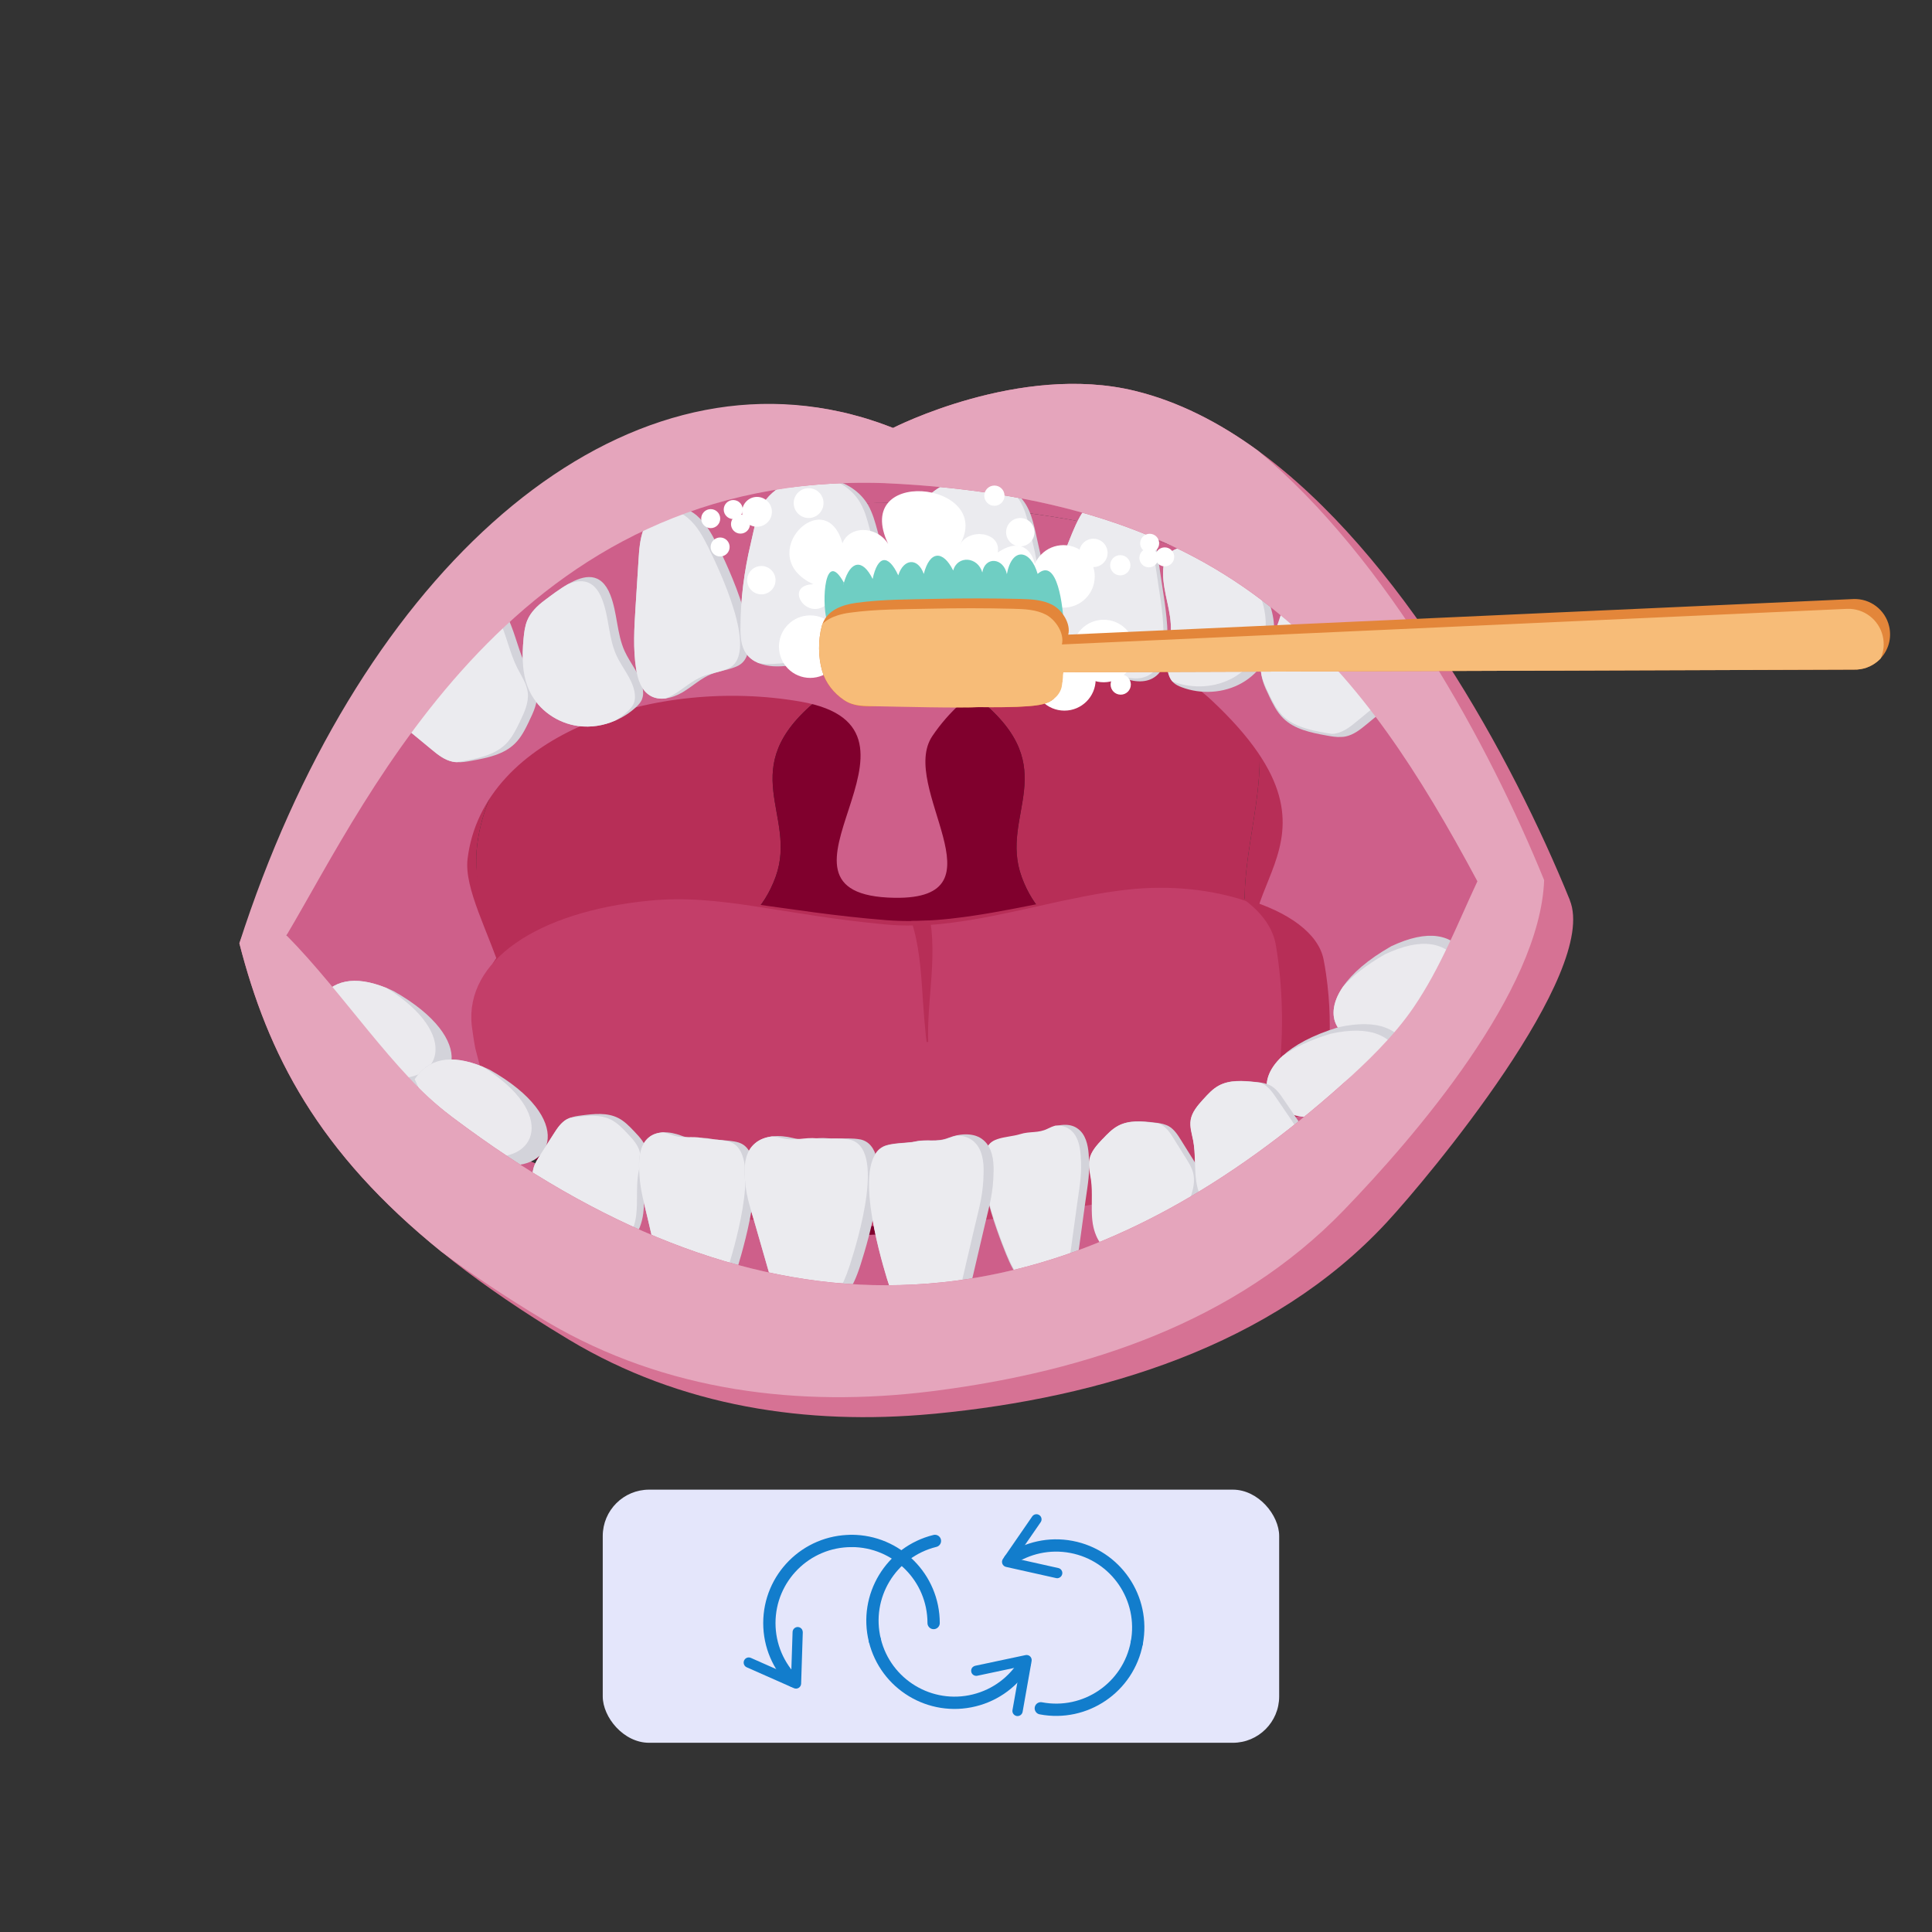 <?xml version="1.0" encoding="UTF-8"?>
<svg id="Layer_1" data-name="Layer 1" xmlns="http://www.w3.org/2000/svg" viewBox="0 0 500 500">
  <rect x="0" y="0" width="500" height="500" fill="#333333" stroke="none"/>
  <defs>
    <style>
      .cls-1, .cls-2 {
        fill: none;
      }

      .cls-3 {
        fill: #e3863a;
      }

      .cls-4 {
        fill: #e4e6fb;
      }

      .cls-5 {
        fill: #6e3630;
      }

      .cls-6 {
        fill: #d3d3da;
      }

      .cls-7 {
        fill: #6fcec3;
      }

      .cls-8 {
        fill: #fff;
      }

      .cls-9 {
        fill: #b72e57;
      }

      .cls-10 {
        fill: #c33e69;
      }

      .cls-11 {
        fill: #bc5750;
      }

      .cls-12 {
        fill: #d67294;
      }

      .cls-2 {
        stroke: #127dcc;
        stroke-linecap: round;
        stroke-linejoin: round;
        stroke-width: 3.18px;
      }

      .cls-13 {
        fill: #f7bc78;
      }

      .cls-14 {
        fill: #e5a5bc;
      }

      .cls-15 {
        fill: #ebebef;
      }

      .cls-16 {
        fill: #80002d;
      }

      .cls-17 {
        fill: #ebeaee;
      }

      .cls-18 {
        fill: #ce5f8a;
      }

      .cls-19 {
        fill: #127dcc;
      }
    </style>
  </defs>
  <g>
    <g>
      <path class="cls-1" d="M235.48,130.21c-136.36-3.27-182.53,103.11-135.4,163.79,44.85,57.34,156.65,86.02,246.01,18.18.03-.03.1-.1.17-.13.1-.07.2-.13.26-.2,72.51-55.98,49.34-177.44-111.04-181.63ZM345.63,296.65c-.07.07-.13,1.78.03,12.06-4.82-12.62-7.47-9.78-7.5-9.75-89.36,67.85-179.09,51.75-223.94-5.59-47.13-60.68-20.19-156.32,116.16-153.05,160.38,4.2,187.75,100.33,115.24,156.32Z"/>
      <path class="cls-18" d="M352.59,272.01c12.06-11.2,24.19-24.06,36.39-38.73-31.73-63.45-54.1-98.91-153.51-103.04-95.15-3.17-147.86,75.05-159.06,118.91,16.49,16.59,32.92,30.8,49.28,42.4-3.9,5.42-11.1,7.04-23.56,2.08-5.42-1.55-11.57-7.07-16.09-12.72-24.13-30.14-7.01-78.13,12.36-108.5,37.94-59.62,123.8-61.11,186.59-54.27,52.28,5.68,102.22,55.19,104.93,111.08,1.32,27.03-17.58,45.87-37.31,42.8Z"/>
      <path class="cls-9" d="M191.78,152.4c1.88.03,3.67.07,5.35.13-34.57,2.78-72.61,39.63-73.86,68.94-.26,6.31,2.68,19.2,4.69,32.59-14.97-3.77-23.66-19.66-19.66-43.49,6.44-38.53,47.49-58.56,83.48-58.17Z"/>
      <path class="cls-11" d="M222.09,157.43c-.99-.56-2.05-1.12-3.21-1.62,1.26.5,2.31,1.02,3.21,1.62Z"/>
      <path class="cls-9" d="M211.48,181.19c-21.78,17.81-4.92,29.61-10.74,45.71-6.08,16.72-21.78,19.43-40.12,20.52l-2.02.33c-11.47,6.61-22.75,13.61-31.31,11.46-2.02-13.38-4.28-31.42-4.02-37.73,1.26-29.31,39.29-66.16,73.86-68.94,9.39.36,16.36,1.36,21.08,3.01.23.07.46.17.66.26,1.16.5,2.21,1.06,3.21,1.62.07.03.13.1.2.13,6.74,4.63,2.88,12.43-10.81,23.63Z"/>
      <path class="cls-11" d="M246.9,155.54c1.16-.4,2.78-.83,4.69-1.22-4.69,2.12-8.79,5.25-11.93,9.55-.33-2.51.73-4.63,3.17-6.31.07-.03.13-.1.2-.13.99-.56,2.05-1.12,3.21-1.62.2-.1.43-.2.66-.26Z"/>
      <path class="cls-9" d="M341.85,221.48c.26,6.31-2.68,19.2-4.69,32.59-2.74.69-5.72.96-8.86.79-15.96-23.96,5.22-50.3-5.42-75.28,11.1,12.89,18.37,28.29,18.97,41.91Z"/>
      <path class="cls-5" d="M218.22,155.54c-4.73-1.65-11.7-2.64-21.08-3.01,4.06-.33,8.1-.2,12,.5,3.54.63,6.54,1.45,9.09,2.51Z"/>
      <path class="cls-9" d="M328.3,254.85c-6.61-.33-14.01-2.61-21.78-7.11l-2.02-.33c-18.34-1.09-34.04-3.8-40.12-20.52-5.82-16.09,11.04-27.89-10.74-45.71-8.69-7.11-13.42-12.86-13.98-17.28v-.03c3.14-4.3,7.24-7.44,11.93-9.55,5.98-1.19,14.97-2.28,22.08-2.54,18.51,1.49,36.39,12.95,49.21,27.79,10.64,24.98-10.54,51.32,5.42,75.28Z"/>
      <path class="cls-5" d="M273.67,151.78c-7.11.26-16.09,1.36-22.08,2.54,21.58-9.91,55.85,1.35,67.65,18.61,1.49,2.21,2.71,4.43,3.64,6.64-12.82-14.84-30.7-26.31-49.21-27.79Z"/>
      <path class="cls-16" d="M352.59,272.01c-77.4,71.78-151.73,72.84-226.91,19.53,5.55-7.63,4.83-20.53,2.62-35.17,8.56,2.15,18.83-2.01,30.3-8.62l2.02-.33c18.34-1.09,34.04-3.8,40.12-20.52,5.82-16.09-11.04-27.89,10.74-45.71,13.68-11.2,17.55-19,10.81-23.63,25.78,15.66-12.59,58.33,6.74,57.67,18.04-.63,4.73-42.6,9.95-50.37.23-.33.43-.66.69-.96.56,4.43,5.29,10.18,13.98,17.28,21.78,17.81,4.92,29.61,10.74,45.71,6.08,16.72,21.78,19.43,40.12,20.52l2.02.33c7.77,4.49,15.17,6.78,21.78,7.11.4.56.79,1.16,1.22,1.72,6.97,9.35,15.07,14.18,23.07,15.43Z"/>
      <path class="cls-18" d="M388.98,233.27c-12.2,14.67-24.32,27.53-36.39,38.73-8-1.26-16.09-6.08-23.07-15.43-19.83-26.54,26.04-36.06-16-75.38-18.79-17.57-55.12-15.92-72.21,9.27-8.92,13.15,19.5,42.35-9.79,41.89-39.19-.62,15.69-43.76-24.26-50.76-37.08-6.51-82.3,8.13-86.25,40.67-1.87,15.4,25.19,44.32,4.67,69.28-16.36-11.6-35.46-28.59-51.96-45.18,11.2-43.86,66.6-119.3,161.74-116.13,99.41,4.13,121.78,39.59,153.51,103.04Z"/>
      <path class="cls-6" d="M104.83,281.03c-3.37-.5-6.31-1.75-8.82-3.47-7.11-4.76-11.17-13.12-13.55-18.61,3.47-5.25,9.15-6.68,17.61-3.24.63.23,1.26.53,1.88.83,22.18,12.59,16.66,26.57,2.88,24.49Z"/>
      <path class="cls-17" d="M100.67,278.81c-1.65-.23-3.21-.66-4.66-1.26-7.11-4.76-11.17-13.12-13.55-18.61,3.47-5.25,9.15-6.68,17.61-3.24,19.47,12.19,13.88,25.08.6,23.1Z"/>
      <path class="cls-6" d="M379.56,247.29c-1.65,3.77-4.06,8.89-7.77,13.29-3.54,4.26-8.29,7.83-14.61,8.79-9.95,1.52-15.6-5.39-9.58-14.05,2.28-3.34,6.31-6.94,12.46-10.44,9.52-4.46,15.76-3.24,19.5,2.41Z"/>
      <path class="cls-18" d="M110.7,289.55c18.53,6.97,41.31,19.1,60.93,20.99,16.69,1.61,33.41,7.69,50.32,8.95,12.32.92,21.69-5.57,33.59-6.24,9.84-.55,14.02.95,25.38-2.4,17.89-5.27,38.63-13.44,52.76-25.14,8.02-6.64,36.37-38.32,34.24-10.11-1.87,24.7-59.57,44.63-79.59,53.2-23.22,9.95-56.15,12.35-81.44,12.53-26.29.19-54.67-8.9-72.88-28.48-7.76-8.34-10.29-18.38-23.32-23.31Z"/>
      <path class="cls-17" d="M377.94,249.4c-1.39,3.17-3.34,7.3-6.15,11.17-3.54,4.26-8.29,7.83-14.61,8.79-9.95,1.52-15.6-5.39-9.58-14.05,2.41-2.71,5.95-5.55,10.81-8.33,9.55-4.49,15.8-3.24,19.53,2.41Z"/>
      <g>
        <path class="cls-6" d="M136.93,186.67c-.99,2.04-2.01,4.12-3.63,5.72-2.9,2.89-7.18,3.75-11.2,4.48-1.28.24-2.59.47-3.9.38-.36-.01-.68-.04-1.03-.11-2.13-.43-3.89-1.84-5.55-3.22-2.02-1.67-4.07-3.36-6.09-5.03-1.34-1.11-2.71-2.22-3.68-3.69-1.58-2.39-1.9-5.38-1.78-8.23.37-8.47,4.47-16.72,10.99-22.14,2.2-1.83,4.51-2.9,6.77-3.27,5.6-.92,10.86,2.42,13.75,8.67,1.88,4.08,2.71,8.57,4.73,12.57,1.02,2.02,2.38,3.99,2.64,6.22.34,2.67-.87,5.26-2.04,7.66Z"/>
        <path class="cls-6" d="M166.11,181.1c-.35.76-.94,1.38-1.56,1.96-1.58,1.45-3.38,2.6-5.35,3.43-2.98,1.3-6.26,1.83-9.49,1.41-5.33-.69-10.29-4.08-12.62-8.94-2.02-4.17-2.02-9.05-1.59-13.69.15-1.59.34-3.22.96-4.72.88-2.11,2.59-3.76,4.42-5.14,1.81-1.35,3.92-2.98,6.1-4.22,4.2-2.43,8.56-3.31,10.96,2.74,1.85,4.69,1.65,10.02,3.72,14.59,1.47,3.2,3.98,5.95,4.64,9.37.21,1.08.24,2.21-.21,3.2Z"/>
        <path class="cls-6" d="M191.09,172.26c-1.48.75-3.14,1.08-4.76,1.5-.41.13-.85.23-1.26.34-.3.11-.58.2-.86.31-2.77,1.08-4.97,3.2-7.52,4.73-1.35.79-2.9,1.42-4.44,1.6h-.03c-1.38.16-2.74,0-3.95-.72-2.34-1.38-3.26-4.27-3.65-6.96-.8-5.22-.48-10.54-.15-15.78.25-4.12.53-8.24.78-12.33.17-2.67.35-5.4,1.29-7.91.87-2.3,2.48-4.46,4.73-5.43.19-.09.39-.19.61-.25,2.87-1,6.14.11,8.47,2.08,2.3,1.97,3.84,4.69,5.2,7.42,2.78,5.66,13.23,27.36,5.54,31.39Z"/>
        <path class="cls-15" d="M134.53,186.81c-.99,2.04-2.01,4.12-3.63,5.74-2.9,2.86-7.17,3.72-11.19,4.45-.5.09-.99.18-1.5.24-.36-.01-.68-.04-1.03-.11-2.13-.43-3.89-1.84-5.55-3.22-2.02-1.67-4.07-3.36-6.09-5.03-1.34-1.11-2.71-2.22-3.68-3.69-1.58-2.39-1.9-5.38-1.78-8.23.37-8.47,4.47-16.72,10.99-22.14,2.2-1.83,4.51-2.9,6.77-3.27,4.68.24,8.9,3.45,11.35,8.81,1.88,4.08,2.71,8.59,4.72,12.59,1.04,2.02,2.38,3.96,2.67,6.23.32,2.64-.89,5.22-2.06,7.63Z"/>
        <path class="cls-6" d="M328.44,180.14c.99,2.04,2.01,4.12,3.63,5.72,2.9,2.89,7.18,3.75,11.2,4.48,1.28.24,2.59.47,3.9.38.36-.01.68-.04,1.03-.11,2.13-.43,3.89-1.84,5.55-3.22,2.02-1.67,4.07-3.36,6.09-5.03,1.34-1.11,2.71-2.22,3.68-3.69,1.58-2.39,1.9-5.38,1.78-8.23-.37-8.47-4.47-16.72-10.99-22.14-2.2-1.83-4.51-2.9-6.77-3.27-5.6-.92-10.86,2.42-13.75,8.67-1.88,4.08-2.71,8.57-4.73,12.57-1.02,2.02-2.38,3.99-2.64,6.22-.34,2.67.87,5.26,2.04,7.66Z"/>
        <path class="cls-15" d="M328.35,179.5c.99,2.04,2.01,4.12,3.63,5.74,2.9,2.86,7.17,3.72,11.19,4.45.5.09.99.18,1.5.24.36-.01.68-.04,1.03-.11,2.13-.43,3.89-1.84,5.55-3.22,2.02-1.67,4.07-3.36,6.09-5.03,1.34-1.11,2.71-2.22,3.68-3.69,1.58-2.39,1.9-5.38,1.78-8.23-.37-8.47-4.47-16.72-10.99-22.14-2.2-1.83-4.51-2.9-6.77-3.27-4.68.24-8.9,3.45-11.35,8.81-1.88,4.08-2.71,8.59-4.72,12.59-1.04,2.02-2.38,3.96-2.67,6.23-.32,2.64.89,5.22,2.06,7.63Z"/>
        <path class="cls-15" d="M164.2,178.97c.21,1.08.21,2.22-.24,3.2-.35.76-.94,1.38-1.56,1.96-.98.9-2.05,1.71-3.2,2.36-2.98,1.3-6.26,1.83-9.49,1.41-5.33-.69-10.29-4.08-12.62-8.94-2.02-4.17-2.02-9.05-1.59-13.69.15-1.59.34-3.22.96-4.72.88-2.11,2.59-3.76,4.42-5.14,1.81-1.35,3.92-2.98,6.1-4.22,3.5-1.46,6.84-1.19,8.82,3.83,1.84,4.66,1.65,9.99,3.72,14.57,1.47,3.2,3.98,5.95,4.67,9.36Z"/>
        <path class="cls-15" d="M188.76,172.84c-.78.4-1.58.69-2.43.92-.41.13-.85.23-1.26.34-1.07.27-2.16.51-3.18.92-2.74,1.09-4.96,3.18-7.52,4.71-.67.41-1.37.76-2.12,1.03h-.03c-1.38.16-2.74,0-3.95-.72-2.34-1.38-3.26-4.27-3.65-6.96-.8-5.22-.48-10.54-.15-15.78.25-4.12.53-8.24.78-12.33.17-2.67.35-5.4,1.29-7.91.87-2.3,2.48-4.46,4.73-5.43,2.4-.17,4.88.85,6.75,2.43,2.33,1.95,3.84,4.69,5.2,7.4,2.8,5.66,13.23,27.36,5.54,31.39Z"/>
        <path class="cls-6" d="M329.71,163.73c-.32,5.36-3.64,10.39-8.31,13.03-4.67,2.66-10.54,2.99-15.58,1.1-.78-.3-1.55-.64-2.17-1.24-.08-.09-.16-.18-.24-.26-.62-.71-.98-1.64-1.17-2.59-.66-3.44.65-6.94.78-10.43.22-5.03-1.99-9.88-2.02-14.92-.11-9.84,9.95-6.69,16.36-5.06,1.09.3,2.2.67,3.23,1.16l.03.02c1.01.52,1.95,1.14,2.76,1.94,1.13,1.12,1.94,2.56,2.66,4,2.15,4.15,3.97,8.64,3.67,13.27Z"/>
        <path class="cls-15" d="M327.55,162.32c-.32,5.36-3.64,10.37-8.31,13.03-4.67,2.66-10.55,2.96-15.58,1.1-.09-.03-.18-.06-.25-.1-.62-.71-.98-1.64-1.17-2.59-.66-3.44.65-6.94.78-10.43.22-5.03-1.99-9.88-2.02-14.92-.11-9.84,9.95-6.69,16.36-5.06,1.09.3,2.2.67,3.23,1.16l.03.02c.21.16.38.34.56.51,1.17,1.14,1.95,2.59,2.69,4.02,2.14,4.12,3.95,8.65,3.67,13.27Z"/>
        <path class="cls-6" d="M299.02,139.93c.61,4.06,1.23,8.15,1.84,12.2.8,5.23,1.6,10.48,1.2,15.76-.18,2.72-.88,5.71-3.22,7.32-2.53,1.78-6.06,1.2-8.85-.05-2.79-1.26-5.3-3.14-8.25-3.93-2.43-.67-5.05-.57-7.37-1.48-.59-.23-1.06-.55-1.49-.95-5.64-5.34,2.34-25.38,4.62-30.89,1.19-2.85,2.54-5.73,4.79-7.91,2.24-2.19,5.56-3.62,8.66-2.94.69.13,1.31.38,1.92.7.09.04.13.06.14.11,1.75.98,3.11,2.56,3.97,4.32,1.22,2.4,1.63,5.11,2.04,7.76Z"/>
        <path class="cls-15" d="M297.95,139.19c.61,4.06,1.23,8.15,1.84,12.2.82,5.22,1.6,10.48,1.23,15.75-.21,2.72-.91,5.72-3.25,7.32-2.53,1.76-6.06,1.2-8.85-.05-2.79-1.26-5.27-3.15-8.25-3.95-2.4-.65-5.03-.57-7.33-1.46-.15-.05-.31-.13-.45-.21-5.64-5.34,2.34-25.38,4.62-30.89,1.19-2.85,2.54-5.73,4.79-7.91,2.24-2.19,5.56-3.62,8.66-2.94.69.13,1.31.38,1.92.7.09.04.13.06.14.11,1.26.94,2.24,2.22,2.92,3.58,1.19,2.41,1.6,5.11,2.01,7.76Z"/>
        <path class="cls-6" d="M232.86,165.89c-.08,1.18-.27,2.38-.88,3.38-.62.96-1.61,1.63-2.65,2.14-6.46,3.11-14.09.37-21.27.59-2.65.08-5.3.59-7.96.43-1.31-.08-2.65-.35-3.88-.86t-.03-.03c-1.21-.51-2.28-1.29-3.05-2.36-1.39-1.96-1.53-4.5-1.5-6.89.03-7.29.96-14.49,2.65-21.59.91-3.7,1.5-8.36,3.97-11.44,3.88-4.85,10.8-6.59,16.83-5.22.03-.03.08,0,.11.03,3.91.91,7.42,3.13,9.48,6.67,1.15,2.04,1.8,4.34,2.41,6.62,1.04,3.94,2.12,7.85,3.16,11.76,1.5,5.49,2.97,11.09,2.63,16.77Z"/>
        <path class="cls-15" d="M230.83,165.25c-.08,1.18-.24,2.38-.86,3.38-.62.99-1.63,1.66-2.65,2.14-6.48,3.13-14.12.38-21.3.62-2.65.08-5.28.59-7.93.43-.62-.03-1.26-.11-1.88-.24t-.03-.03c-1.21-.51-2.28-1.29-3.05-2.36-1.39-1.96-1.53-4.5-1.5-6.89.03-7.29.96-14.49,2.65-21.59.91-3.7,1.5-8.36,3.97-11.44,3.88-4.85,10.8-6.59,16.83-5.22.03-.03.08,0,.11.03,3.08,1.13,5.76,3.13,7.45,6.06,1.18,2.04,1.8,4.34,2.41,6.62,1.07,3.91,2.12,7.82,3.19,11.76,1.47,5.49,2.97,11.09,2.6,16.75Z"/>
        <path class="cls-6" d="M271.35,162.53c.03,2.38-.11,4.93-1.5,6.89-1.53,2.14-4.31,3.08-6.97,3.24-2.65.16-5.3-.35-7.96-.43-7.15-.24-14.79,2.52-21.27-.62-.54-.24-1.02-.54-1.5-.88-.43-.35-.86-.75-1.15-1.26-.62-.99-.8-2.2-.86-3.38-.38-5.65,1.13-11.25,2.6-16.75,1.04-3.91,2.12-7.85,3.19-11.76.59-2.28,1.23-4.58,2.41-6.62,4.15-7.18,14.39-8.98,21.62-5.3,1.82.91,3.48,2.17,4.77,3.8,2.47,3.08,3.08,7.74,3.97,11.47,1.69,7.07,2.63,14.31,2.65,21.59Z"/>
        <path class="cls-15" d="M269.85,161.65c0,2.38-.13,4.93-1.5,6.89-1.55,2.14-4.34,3.08-6.99,3.24-2.63.16-5.28-.35-7.93-.43-7.18-.24-14.82,2.52-21.27-.62-.43-.35-.86-.75-1.15-1.26-.62-.99-.8-2.2-.86-3.38-.38-5.65,1.13-11.25,2.6-16.75,1.04-3.91,2.12-7.85,3.19-11.76.59-2.28,1.23-4.58,2.41-6.62,4.15-7.18,14.39-8.98,21.62-5.3,1.23.78,2.33,1.77,3.24,2.92,2.46,3.08,3.08,7.74,3.97,11.47,1.71,7.07,2.65,14.31,2.68,21.59Z"/>
      </g>
      <path class="cls-9" d="M343.15,279.34c-.33,2.29-.72,4.59-1.21,6.88-5,2.36-10.17,4.44-15.48,6.14-2.37.77-4.76,1.46-7.17,2.06-23.55,5.92-50.12,10.45-77.14,11.93-.31.02-.61.03-.91.05-32.14,1.67-64.87-1-93.96-10.82-1.73-.58-3.42-1.17-5.07-1.74h0c-.16-.28-.33-.55-.5-.82-6.45-10.61-11.36-20.98-14.49-30-.05-.13-.1-.26-.14-.39-.26-.71-.49-1.41-.71-2.1-4.54-14.08,12.57-25.3,41.68-27.82,18.39-1.61,34.24,3.26,61.3,5.43,1.08.08,2.18.15,3.26.18.41.02.8.02,1.21.03,1.09.02,2.17.02,3.25,0,.53-.02,1.05-.03,1.58-.05.05,0,.11,0,.18,0,.52-.02,1.02-.05,1.54-.08.65-.04,1.32-.08,1.98-.13,2.41-.18,4.84-.45,7.27-.78.8-.11,1.62-.22,2.43-.35,1.54-.23,3.1-.48,4.64-.75,1.7-.29,3.4-.61,5.1-.93.59-.11,1.17-.22,1.77-.34.59-.11,1.17-.22,1.77-.35,1.75-.34,3.5-.69,5.25-1.03.03,0,.05,0,.07-.02,1-.19,1.99-.39,2.99-.58,1.01-.19,2.03-.38,3.04-.57,1.53-.28,3.04-.55,4.57-.81.18-.03.37-.06.56-.09.41-.07.82-.14,1.23-.2.41-.06.83-.13,1.24-.19.46-.07.91-.14,1.36-.2,1.49-.21,2.97-.41,4.44-.57.59-.07,1.17-.13,1.76-.18,11.06-1.08,21.9,0,30.65,2.6,10.95,3.25,18.75,8.83,20.06,15.6.23,1.18.44,2.37.61,3.57.29,1.93.5,3.88.67,5.85.59,7.05.35,14.31-.65,21.56Z"/>
      <path class="cls-10" d="M331.72,267.76c-.26,8.74-1.43,17.61-3.48,26.32-.53,2.27-1.13,4.53-1.79,6.77-2.37.87-4.76,1.66-7.17,2.34-23.55,6.72-50.12,11.87-77.14,13.54-.31.02-.61.03-.91.05-32.14,1.9-64.87-1.13-93.96-12.29-1.73-.66-3.42-1.32-5.07-1.98h0c-.16-.32-.33-.63-.5-.93-6.45-12.04-13.93-13.79-17.07-24.03-.05-.15-1.46-5.68-1.51-5.82-.26-.8-.94-5.45-1.04-6.36-1.73-16.68,16.84-29.42,45.95-32.28,18.39-1.83,34.24,3.7,61.3,6.17,1.08.1,2.18.17,3.26.21.41.02.8.03,1.21.03.7.02,1.38.03,2.05,0,.41,0,.8,0,1.2,0,.18,0,.37,0,.55,0,.35,0,.7-.03,1.04-.04.05,0,.11,0,.18,0,.52-.03,1.02-.05,1.54-.09.11,0,.22,0,.33-.02h.05c.53-.03,1.06-.08,1.6-.13.29-.02.59-.04.87-.07,2.13-.21,4.25-.48,6.39-.82.8-.11,1.62-.24,2.43-.39,1.54-.25,3.08-.54,4.64-.85,1.7-.33,3.4-.69,5.1-1.05.59-.12,1.17-.25,1.77-.38.59-.12,1.17-.25,1.77-.39,1.75-.38,3.5-.78,5.25-1.17.03,0,.05,0,.07-.02,1-.22,1.99-.44,2.99-.66,1.01-.22,2.03-.44,3.04-.64,1.53-.32,3.04-.63,4.57-.92.18-.03.37-.07.56-.1.41-.08.82-.16,1.23-.23.41-.07.83-.15,1.24-.22.46-.08.91-.16,1.36-.23,1.49-.24,2.97-.46,4.44-.64.59-.08,1.17-.15,1.76-.21,11.06-1.23,21.9,0,30.65,2.95,4.23,3.22,6.99,7.11,7.72,11.41.91,5.39,1.43,10.93,1.55,16.56.07,2.19.05,4.4-.01,6.62Z"/>
      <path class="cls-6" d="M364.86,272.49c-2.44,3.31-5.92,7.78-10.5,11.25-4.39,3.38-9.82,5.81-16.19,5.36-10.04-.71-14.03-8.69-6.25-15.81,2.96-2.75,7.69-5.38,14.45-7.44,10.27-2.25,16.09.31,18.49,6.65Z"/>
      <path class="cls-17" d="M362.81,274.2c-2.05,2.79-4.87,6.39-8.46,9.54-4.39,3.38-9.82,5.81-16.19,5.36-10.04-.71-14.03-8.69-6.25-15.81,2.95-2.11,7.03-4.1,12.38-5.74,10.31-2.28,16.12.32,18.52,6.66Z"/>
      <path class="cls-9" d="M240.68,257.76c-.05.51-.08,1.03-.12,1.54-.22,2.95-.4,5.89-.38,8.82,0,.51.01,1.03.04,1.53-.15,0-.29.02-.42.02-.03-.18-.05-.37-.07-.56-.04-.32-.08-.64-.11-.96-.31-2.92-.53-5.86-.74-8.8-.03-.49-.06-.98-.1-1.48-.43-6.79-.93-13.55-2.93-19.52.41,0,.8,0,1.2,0,.18,0,.37,0,.55,0,.35,0,.7-.02,1.04-.04.05,0,.11,0,.18,0,.52-.02,1.02-.05,1.54-.08.11,0,.22,0,.33-.02h.05c1.05,6.46.46,13.01-.05,19.56Z"/>
      <path class="cls-6" d="M129.7,301.39c-3.37-.5-6.31-1.75-8.82-3.47-7.11-4.76-11.17-13.12-13.55-18.61,3.47-5.25,9.15-6.68,17.61-3.24.63.23,1.26.53,1.88.83,22.18,12.59,16.66,26.57,2.88,24.49Z"/>
      <path class="cls-17" d="M125.54,299.17c-1.65-.23-3.21-.66-4.66-1.26-7.11-4.76-11.17-13.12-13.55-18.61,3.47-5.25,9.15-6.68,17.61-3.24,19.47,12.19,13.88,25.08.6,23.1Z"/>
      <path class="cls-6" d="M164.11,292.77c-1.23-1.3-2.51-2.62-4.11-3.43-2.88-1.47-6.31-1.09-9.51-.67-1.02.13-2.07.27-3.03.66-.27.1-.5.2-.75.33-1.5.84-2.49,2.32-3.4,3.76-1.12,1.75-2.26,3.51-3.37,5.26-.74,1.16-1.51,2.32-1.88,3.67-.62,2.18-.13,4.51.65,6.63,2.32,6.29,7.4,11.51,13.62,14.02,2.1.84,4.1,1.1,5.89.83,4.44-.65,7.6-4.44,8.26-9.85.43-3.52-.02-7.1.53-10.6.28-1.76.83-3.58.49-5.32-.39-2.09-1.92-3.75-3.38-5.28Z"/>
      <path class="cls-15" d="M162.28,293.24c-1.23-1.3-2.51-2.62-4.12-3.45-2.87-1.46-6.3-1.07-9.5-.65-.39.05-.79.1-1.19.18-.27.1-.5.2-.75.33-1.5.84-2.49,2.32-3.4,3.76-1.12,1.75-2.26,3.51-3.37,5.26-.74,1.16-1.51,2.32-1.88,3.67-.62,2.18-.13,4.51.65,6.63,2.32,6.29,7.4,11.51,13.62,14.02,2.1.84,4.1,1.1,5.89.83,3.46-1.31,5.87-4.74,6.42-9.37.43-3.52-.04-7.12.51-10.62.3-1.78.84-3.56.51-5.33-.39-2.06-1.93-3.72-3.39-5.25Z"/>
      <g>
        <path class="cls-6" d="M191.3,295.72c-1.58-.5-3.28-.55-4.94-.69-.43-.06-.88-.09-1.3-.12-.32-.06-.6-.1-.9-.17-2.91-.61-5.08.25-7.86-.84-1.46-.55-3.09-.92-4.65-.85h-.03c-1.39.07-2.71.45-3.78,1.37-2.08,1.75-2.51,4.75-2.45,7.47.08,5.28.92,7.89,2.12,13,.93,4.02,1.88,8.03,2.81,12.03.61,2.61,1.23,5.27,2.57,7.59,1.24,2.12,3.18,3.99,5.56,4.57.21.06.42.12.64.15,2.99.51,6.04-1.12,8.01-3.45,1.94-2.32,3.02-5.26,3.9-8.18,1.8-6.04,8.53-29.17.28-31.87Z"/>
        <path class="cls-15" d="M188.91,295.54c-.84-.26-1.67-.42-2.55-.51-.43-.06-.88-.09-1.3-.12-1.1-.09-2.22-.15-3.29-.38-2.88-.62-5.08.27-7.85-.81-.73-.29-1.48-.52-2.26-.66h-.03c-1.39.07-2.71.45-3.78,1.37-2.08,1.75-2.51,4.75-2.45,7.47.08,5.28.92,7.89,2.12,13,.93,4.02,1.88,8.03,2.81,12.03.61,2.61,1.23,5.27,2.57,7.59,1.24,2.12,3.18,3.99,5.56,4.57,2.4-.23,4.67-1.64,6.26-3.52,1.97-2.3,3.02-5.26,3.91-8.16,1.83-6.05,8.53-29.17.28-31.87Z"/>
      </g>
      <path class="cls-6" d="M285.41,294.76c1.22-1.3,2.48-2.62,4.05-3.45,2.83-1.5,6.16-1.17,9.28-.8,1,.11,2.01.24,2.94.6.26.09.49.19.72.31,1.45.8,2.39,2.26,3.26,3.67,1.06,1.71,2.15,3.43,3.21,5.14.71,1.13,1.43,2.27,1.77,3.59.57,2.14.06,4.45-.73,6.55-2.35,6.24-7.38,11.47-13.47,14.04-2.06.86-4.01,1.14-5.75.9-4.31-.58-7.33-4.28-7.9-9.6-.37-3.47.13-7.02-.36-10.46-.25-1.74-.76-3.52-.4-5.25.41-2.07,1.93-3.73,3.37-5.26Z"/>
      <path class="cls-15" d="M285.31,294.82c1.22-1.3,2.48-2.62,4.06-3.46,2.82-1.48,6.15-1.15,9.27-.78.38.05.77.09,1.16.16.26.09.49.19.72.31,1.45.8,2.39,2.26,3.26,3.67,1.06,1.71,2.15,3.43,3.21,5.14.71,1.13,1.43,2.27,1.77,3.59.57,2.14.06,4.45-.73,6.55-2.35,6.24-7.38,11.47-13.47,14.04-2.06.86-4.01,1.14-5.75.9-3.35-1.25-5.65-4.6-6.12-9.16-.37-3.47.14-7.03-.35-10.48-.26-1.75-.77-3.5-.42-5.26.41-2.04,1.93-3.7,3.38-5.23Z"/>
      <g>
        <path class="cls-6" d="M257.38,295.24c1.42-.59,2.97-.79,4.49-1.06.39-.09.8-.16,1.19-.22.29-.08.55-.14.81-.23,2.63-.81,4.7-.21,7.17-1.44,1.3-.63,2.77-1.12,4.21-1.18h.02c1.29-.06,2.53.18,3.59.94,2.07,1.43,2.71,4.16,2.89,6.67.38,4.87-.17,7.34-.84,12.15-.51,3.78-1.05,7.56-1.55,11.32-.34,2.45-.69,4.96-1.72,7.21-.96,2.06-2.59,3.95-4.73,4.68-.19.07-.37.15-.58.19-2.71.72-5.66-.51-7.67-2.49-1.99-1.97-3.23-4.59-4.29-7.2-2.18-5.41-10.35-26.14-2.99-29.33Z"/>
        <path class="cls-15" d="M257.49,295.05c.75-.31,1.51-.53,2.31-.68.39-.09.8-.16,1.19-.22,1-.18,2.03-.33,3-.63,2.6-.82,4.7-.18,7.16-1.42.65-.33,1.32-.61,2.02-.8h.02c1.29-.06,2.53.18,3.59.94,2.07,1.43,2.71,4.16,2.89,6.67.38,4.87-.17,7.34-.84,12.15-.51,3.78-1.05,7.56-1.55,11.32-.34,2.45-.69,4.96-1.72,7.21-.96,2.06-2.59,3.95-4.73,4.68-2.23,0-4.44-1.11-6.06-2.7-2.01-1.95-3.23-4.59-4.3-7.18-2.2-5.41-10.35-26.14-2.99-29.33Z"/>
      </g>
      <g>
        <path class="cls-6" d="M222.55,294.87c-1.84-.34-3.8-.23-5.73-.21-.5-.02-1.02,0-1.5,0-.37-.03-.7-.04-1.04-.08-3.37-.33-5.87.76-9.1-.07-1.7-.42-3.59-.63-5.39-.4h-.03c-1.61.21-3.12.73-4.34,1.77-2.38,1.98-2.82,5.07-2.71,7.82.17,5.35,1.19,7.91,2.66,12.98,1.14,3.99,2.3,7.96,3.43,11.93.75,2.59,1.51,5.22,3.1,7.44,1.46,2.03,3.74,3.73,6.5,4.08.24.04.48.08.75.08,3.47.22,6.97-1.74,9.21-4.3,2.21-2.55,3.4-5.64,4.38-8.69,1.99-6.31,9.4-30.45-.18-32.36Z"/>
        <path class="cls-15" d="M219.78,294.92c-.97-.18-1.94-.26-2.96-.26-.5-.02-1.02,0-1.5,0-1.27.02-2.56.07-3.81-.06-3.34-.34-5.87.78-9.09-.04-.85-.22-1.72-.38-2.62-.45h-.03c-1.61.21-3.12.73-4.34,1.77-2.38,1.98-2.82,5.07-2.71,7.82.17,5.35,1.19,7.91,2.66,12.98,1.14,3.99,2.3,7.96,3.43,11.93.75,2.59,1.51,5.22,3.1,7.44,1.46,2.03,3.74,3.73,6.5,4.08,2.77-.47,5.38-2.13,7.18-4.19,2.25-2.53,3.4-5.64,4.39-8.66,2.02-6.32,9.4-30.45-.18-32.36Z"/>
      </g>
      <g>
        <path class="cls-6" d="M229.24,296.45c1.71-.53,3.53-.59,5.32-.75.46-.07.94-.1,1.4-.13.34-.06.65-.11.97-.18,3.13-.66,5.47.27,8.47-.9,1.57-.6,3.33-1,5.01-.91h.03c1.5.08,2.91.48,4.07,1.48,2.24,1.89,2.7,5.12,2.63,8.04-.09,5.68-1,8.5-2.29,14-1,4.33-2.03,8.65-3.03,12.96-.66,2.81-1.33,5.68-2.78,8.17-1.33,2.29-3.43,4.3-5.99,4.92-.22.06-.45.13-.69.16-3.22.55-6.51-1.21-8.63-3.72-2.09-2.5-3.25-5.67-4.2-8.81-1.94-6.51-9.17-31.43-.29-34.33Z"/>
        <path class="cls-15" d="M229.24,296.53c.9-.28,1.8-.45,2.75-.54.46-.07.94-.1,1.4-.13,1.18-.1,2.39-.16,3.55-.41,3.1-.67,5.47.3,8.46-.87.79-.31,1.59-.56,2.43-.71h.03c1.5.08,2.91.48,4.07,1.48,2.24,1.89,2.7,5.12,2.63,8.04-.09,5.68-1,8.5-2.29,14-1,4.33-2.03,8.65-3.03,12.96-.66,2.81-1.33,5.68-2.78,8.17-1.33,2.29-3.43,4.3-5.99,4.92-2.58-.25-5.03-1.77-6.74-3.79-2.13-2.48-3.25-5.67-4.21-8.79-1.97-6.51-9.17-31.43-.29-34.33Z"/>
      </g>
      <path class="cls-6" d="M311.42,284.49c1.2-1.33,2.43-2.69,4.01-3.54,2.84-1.55,6.28-1.27,9.49-.94,1.03.1,2.07.21,3.04.57.27.09.51.18.76.31,1.52.79,2.55,2.25,3.5,3.67,1.17,1.72,2.35,3.44,3.52,5.16.78,1.13,1.57,2.28,1.98,3.61.68,2.16.25,4.51-.46,6.64-2.14,6.35-7.08,11.71-13.22,14.4-2.08.9-4.07,1.21-5.87.99-4.45-.53-7.72-4.23-8.53-9.61-.53-3.51-.17-7.1-.82-10.58-.33-1.76-.93-3.55-.64-5.31.33-2.1,1.82-3.8,3.23-5.37Z"/>
      <path class="cls-15" d="M311.38,284.53c1.2-1.33,2.43-2.69,4.02-3.56,2.83-1.54,6.27-1.25,9.48-.92.4.04.79.08,1.19.15.27.09.51.18.76.31,1.52.79,2.55,2.25,3.5,3.67,1.17,1.72,2.35,3.44,3.52,5.16.78,1.13,1.57,2.28,1.98,3.61.68,2.16.25,4.51-.46,6.64-2.14,6.35-7.08,11.71-13.22,14.4-2.08.9-4.07,1.21-5.87.99-3.5-1.21-6-4.58-6.68-9.19-.53-3.51-.16-7.12-.81-10.6-.35-1.77-.94-3.53-.66-5.32.33-2.07,1.83-3.77,3.24-5.34Z"/>
      <path class="cls-12" d="M406.28,232.95c-15.04-37.03-43.81-89.39-80.69-116.3-10.06-7.35-20.74-12.79-31.91-15.5-29.71-7.25-62.56,9.6-62.56,9.6-1.3-.5-2.58-.98-3.87-1.43-.65-.22-1.3-.44-1.94-.64-.74-.25-1.47-.46-2.21-.68-.95-.27-1.91-.53-2.86-.78-.05-.03-.1-.03-.15-.04-.83-.22-1.66-.41-2.5-.59-62.3-13.58-122.59,47.91-155.64,137.53,7.35,28.62,20.26,53.99,52.38,79.9.03.03.05.03.08.05,7.98,6.48,17.18,12.95,27.77,19.54,1.65,1.02,3.34,2.06,5.07,3.1,29.08,17.45,61.82,22.2,93.96,19.22.3-.03.6-.05.91-.08,42.64-4.13,87.08-17.44,116.77-49.51,10.76-11.62,54.99-64.63,47.37-83.39ZM68.66,239.18c21.45-36.09,65.04-117.3,160.19-114.14,47.09,2.13,78.37,14.1,102.19,33.87.01.01.03.03.04.04,24.52,17.83,41.27,43.24,57.91,74.3-8.4,10.09-13.66,21.97-21.99,30.35-5.21,7.68-13.85,11.85-19.39,16.79-3.8,3.41-7.61,6.64-11.4,9.69-29.83,24.05-59.31,37.44-88.6,41.33-1.36.19-2.73.35-4.09.48-37.5,3.87-74.7-7.77-111.98-32.51-4.8-3.18-9.6-6.59-14.4-10.19-.22-.18-.44-.34-.67-.52-14.43-10.89-33.34-34.93-47.82-49.51Z"/>
      <path class="cls-14" d="M325.59,116.65c-10.06-7.35-20.74-12.79-31.91-15.5-29.71-7.25-62.56,9.6-62.56,9.6-1.3-.5-2.58-.98-3.87-1.43-.65-.22-1.3-.44-1.94-.64-.74-.25-1.47-.46-2.21-.68-.95-.27-1.91-.53-2.86-.78-.05-.03-.1-.03-.15-.04-.83-.22-1.66-.41-2.5-.59-62.69-14.04-125.78,44.67-155.64,137.53,7.35,28.62,20.26,53.99,52.38,79.9.03.03.05.03.08.05,7.72,5.75,16.39,11.56,26.21,17.45.35.22.71.42,1.06.63,30.71,18.07,65.43,22.1,99.17,17.94.41-.05.8-.11,1.21-.15,39.15-5.07,77.66-17.71,105.64-46.66,18.56-19.2,50.87-56.75,51.92-85.5-14.13-34.77-40.36-83.1-74.05-111.14ZM347.61,280.4c-3.8,3.41-7.61,6.64-11.4,9.69-29.83,24.05-59.31,37.44-88.6,41.33-1.36.19-2.73.35-4.09.48-37.5,3.87-74.7-7.77-111.98-32.51-4.8-3.18-9.6-6.59-14.4-10.19-.22-.18-.44-.34-.67-.52-14.43-10.89-27.85-32.03-42.33-46.61,21.45-36.09,59.55-120.2,154.71-117.04,47.09,2.13,78.37,14.1,102.19,33.87.01.01.03.03.04.04,21,17.45,36.19,40.96,51.27,69.14-5.04,10.76-9.5,22.33-16.51,32.62-5.21,7.68-12.7,14.73-18.24,19.68Z"/>
    </g>
    <circle class="cls-8" cx="209.68" cy="167.35" r="8.09"/>
    <circle class="cls-8" cx="275.47" cy="175.82" r="8.09"/>
    <circle class="cls-8" cx="285.63" cy="168.48" r="8.09"/>
    <circle class="cls-8" cx="275.23" cy="149.17" r="8.09"/>
    <path class="cls-8" d="M213.68,156.62c-5.22,3.95-10.85-5.21-3.18-5.42.2,0,.2.01,0,.01-15.95-7.4,3.38-26.78,7.64-10.19-.08-.17-.11-.35-.07-.54,2.11-4.92,9.81-4.21,12.21,1.09-.11-.18.47.88.16.36-11.62-21.66,27.43-17.51,17.93-.84,2.29-4.6,10.83-3.47,9.84,1.9,14.94-10.15,12.53,27.57-3.75,6.61,1.59,14.56-16.59,16.03-19.48,2.4,0-.19.01-.19.02,0-2.32,8.88-11.37,10.24-12.99.4.04,8.39-3.93,10.81-8.21,4.58l-.14-.35Z"/>
    <g>
      <path class="cls-7" d="M213.96,160.47c-1.33-4.81-.54-18.69,4.44-9.67-.01.1-.08.44-.04.54.02-.11.07-.45.04-.54,1.71-5.78,4.84-6.26,7.44-.96,1.3-6.13,4.02-6.55,6.63-.94,1.38-4.4,5.11-4.63,6.6-.36,1.55-6.07,4.97-6.21,7.62-.89,1.07-3.98,6.38-3.62,7.53.51.68-4.22,5.46-3.9,6.36.42,1.31-7.12,6.14-6.41,7.96-.06,5.14-4.47,6.58,8.36,6.81,13.82-11.6,2.58-55.04,7.07-61.38-1.89Z"/>
      <path class="cls-3" d="M486.75,170.34s0,0,0,.02c-.27.3-.56.57-.87.82-1.64,1.37-3.77,2.18-6.13,2.11l-204.63.7c-.25,1.01-.11,1.83-.26,2.61l-1.41-.04c-.05,1.76-.28,3.15-.68,4.25-1.58,1.41-3.88,1.74-6.63,1.96-.89.07-1.9.13-2.95.17-4.42.15-9.4.03-9.4.03-4.8.28-20.38-.53-27.48-.18-2.77.13-5.46,0-7.84-1.58-2.71-1.82-4.78-4.42-5.7-7.58-1.04-3.56-1.05-8.01-.09-11.6.05-.19.1-.38.18-.55,1.28-3.58,5.09-4.96,8.7-5.46,6.81-.94,13.85-.89,20.72-1.04,7.22-.16,14.44-.15,21.65.02,2.88.07,5.88.2,8.43,1.54,2.56,1.34,4.82,4.9,4.1,7.7l203.18-9.21c4.39-.18,8.28,2.79,9.27,7.07.72,3.11-.23,6.13-2.17,8.25Z"/>
      <path class="cls-13" d="M486.75,170.34s0,0,0,.02c-.27.3-.56.57-.87.82-1.64,1.37-3.77,2.18-6.13,2.11l-204.63.7c-.03.97-.03,1.76-.19,2.53l-.07.59c-.12,1.78-1.32,3.16-2.09,3.69-1.58,1.41-3.88,1.74-6.63,1.96-.89.07-1.9.13-2.95.17-4.56.18-9.89.08-9.89.08-4.8.28-20.16-.1-26.99-.24-1.78-.04-3.53-.02-5.18-.43-.92-.22-1.81-.58-2.65-1.15-2.71-1.82-4.78-4.42-5.7-7.58-1.04-3.56-1.05-8.01-.09-11.6.05-.19.1-.38.18-.55,1.06-1.04,2.44-1.74,3.93-2.21,1-.32,2.06-.54,3.1-.68,6.8-.94,13.86-.89,20.72-1.04,7.22-.16,14.44-.16,21.65.02,2.89.07,5.88.2,8.44,1.53,2.55,1.35,4.82,4.91,4.1,7.7l203.17-9.21c4.39-.18,8.28,2.79,9.28,7.07.46,2.02.24,3.98-.51,5.7Z"/>
    </g>
    <circle class="cls-8" cx="264.05" cy="137.73" r="3.67"/>
    <circle class="cls-8" cx="197.04" cy="150.15" r="3.67"/>
    <circle class="cls-8" cx="282.97" cy="143.09" r="3.67"/>
    <circle class="cls-8" cx="257.35" cy="128.28" r="2.62"/>
    <circle class="cls-8" cx="289.93" cy="146.29" r="2.62"/>
    <circle class="cls-8" cx="290.04" cy="177.16" r="2.62"/>
    <circle class="cls-8" cx="209.27" cy="130.2" r="3.86"/>
    <circle class="cls-8" cx="195.91" cy="132.46" r="3.86"/>
    <circle class="cls-8" cx="191.64" cy="135.64" r="2.46"/>
    <circle class="cls-8" cx="189.76" cy="131.87" r="2.46"/>
    <circle class="cls-8" cx="183.93" cy="134.22" r="2.46"/>
    <circle class="cls-8" cx="186.37" cy="141.56" r="2.46"/>
    <circle class="cls-8" cx="297.53" cy="140.6" r="2.46"/>
    <circle class="cls-8" cx="301.43" cy="144.12" r="2.46"/>
    <circle class="cls-8" cx="297.33" cy="144.37" r="2.46"/>
  </g>
  <g>
    <rect class="cls-4" x="155.99" y="385.52" width="175.06" height="65.51" rx="12" ry="12"/>
    <g>
      <g>
        <path class="cls-19" d="M207.57,421.7c-.23-.36-.62-.61-1.08-.63-.73-.02-1.34.55-1.37,1.28l-.37,11.33-10.43-4.62c-.67-.3-1.45,0-1.75.68-.29.67.01,1.46.67,1.75l12.23,5.41c.4.18.87.15,1.24-.09.37-.24.61-.64.62-1.08l.43-13.29c0-.27-.07-.53-.2-.74Z"/>
        <path class="cls-2" d="M220.37,398.79c11.74,0,21.25,9.52,21.25,21.25"/>
        <path class="cls-2" d="M205.34,435.08c-3.85-3.85-6.23-9.16-6.23-15.03,0-11.74,9.52-21.25,21.25-21.25"/>
      </g>
      <g>
        <path class="cls-19" d="M274.08,408.34c.4-.15.71-.5.82-.95.16-.71-.29-1.42-1-1.58l-11.06-2.47,6.48-9.39c.42-.6.26-1.43-.34-1.84-.61-.41-1.43-.26-1.84.34l-7.59,11.01c-.25.36-.3.83-.14,1.24.16.41.51.71.94.81l12.98,2.9c.27.06.53.03.77-.06Z"/>
        <path class="cls-2" d="M294.2,425.19c-2.19,11.53-13.31,19.11-24.84,16.92"/>
        <path class="cls-2" d="M261.35,403.66c4.5-3.06,10.16-4.41,15.93-3.32,11.53,2.19,19.11,13.31,16.92,24.84"/>
      </g>
      <g>
        <path class="cls-19" d="M251.71,431.46c-.3.31-.44.75-.35,1.2.15.72.86,1.17,1.57,1.02l11.09-2.35-1.99,11.23c-.13.72.36,1.41,1.08,1.54.72.12,1.41-.36,1.54-1.07l2.33-13.17c.08-.43-.07-.88-.38-1.18-.32-.31-.77-.43-1.2-.34l-13.01,2.76c-.27.06-.5.19-.68.37Z"/>
        <path class="cls-2" d="M226.41,424.51c-2.81-11.4,4.15-22.91,15.55-25.72"/>
        <path class="cls-2" d="M265.23,430.42c-2.81,4.66-7.4,8.24-13.1,9.64-11.4,2.81-22.91-4.15-25.72-15.55"/>
      </g>
    </g>
  </g>
</svg>